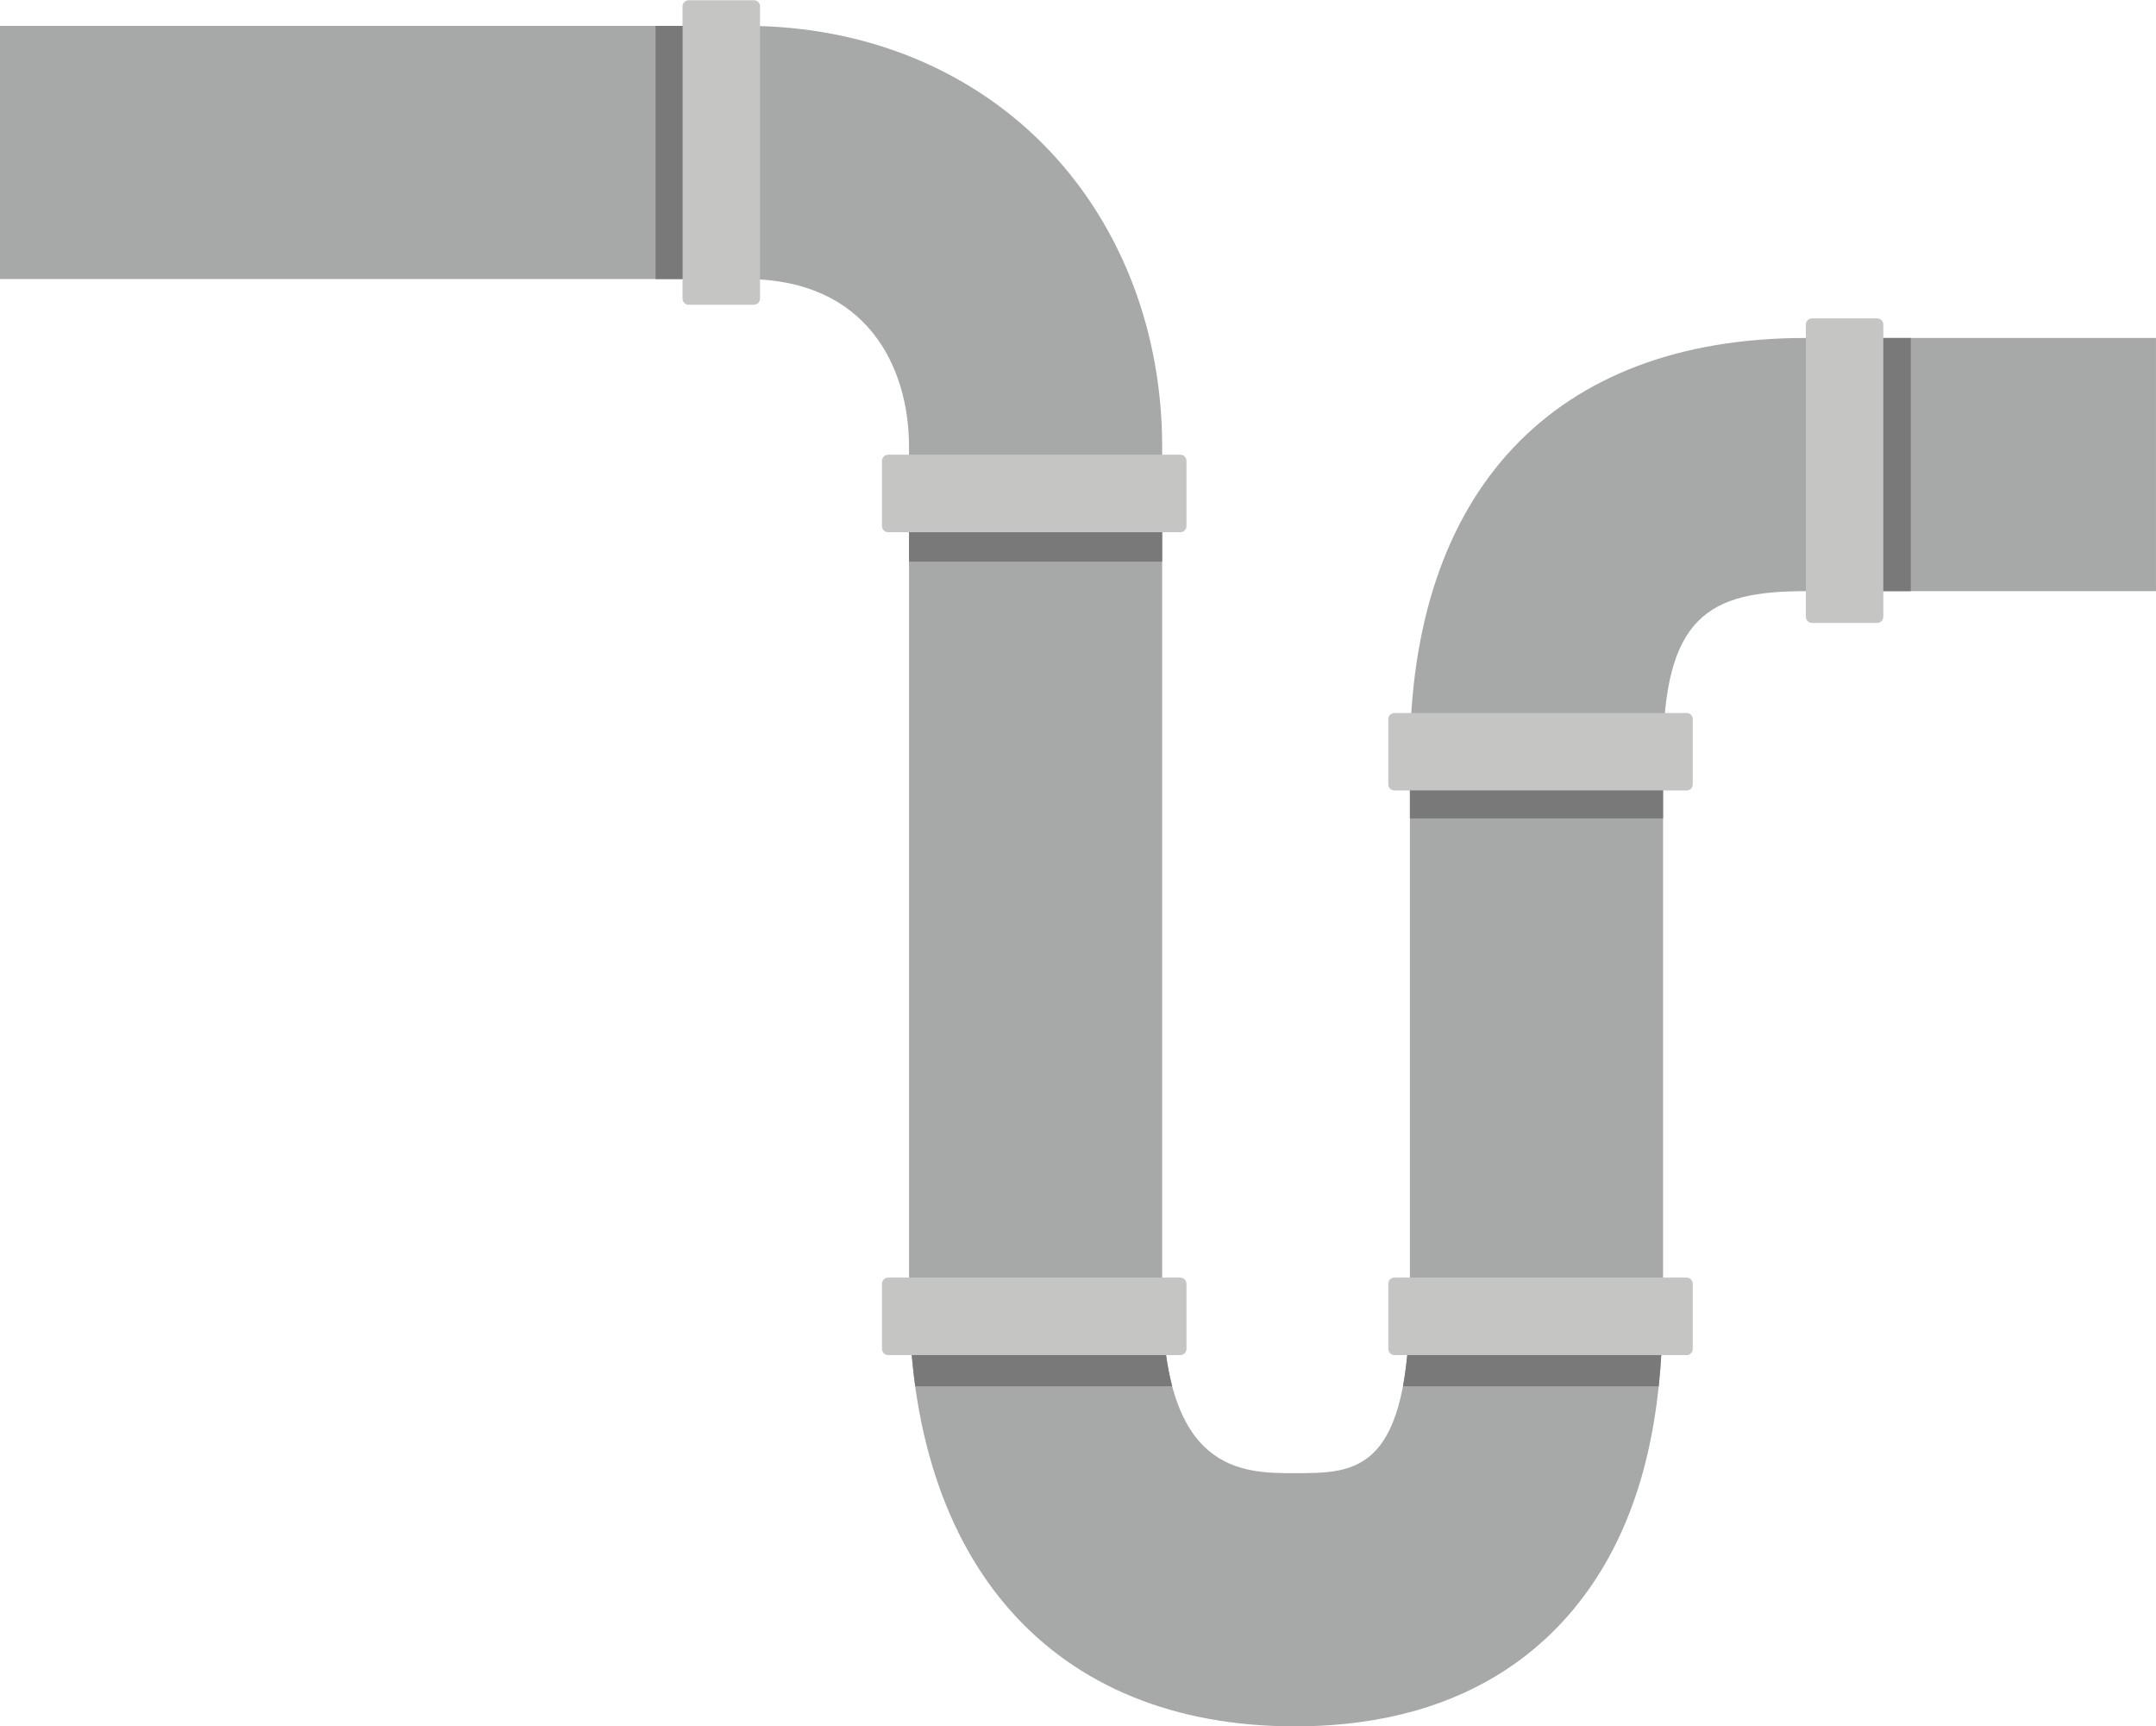 <?xml version="1.0" encoding="UTF-8"?><svg xmlns="http://www.w3.org/2000/svg" xmlns:xlink="http://www.w3.org/1999/xlink" height="287.5" preserveAspectRatio="xMidYMid meet" version="1.0" viewBox="33.0 68.8 359.2 287.5" width="359.2" zoomAndPan="magnify"><g><g id="change1_1"><path d="M 248.73 356.363 C 208.48 356.363 184.449 329.422 184.449 284.289 C 184.449 284.289 184.449 203.676 184.449 164.352 L 184.449 143.262 C 184.449 129.738 177.312 115.285 157.273 115.285 L 33 115.285 L 33 73.109 L 157.273 73.109 C 177.234 73.109 195.223 80.52 207.918 93.977 C 219.98 106.762 226.625 124.262 226.625 143.262 L 226.621 143.262 C 226.625 143.395 226.625 143.531 226.625 143.664 L 226.625 284.289 C 226.625 314.188 239.93 314.188 248.73 314.188 C 259.016 314.188 267.898 314.188 267.898 284.289 L 267.898 194.91 C 267.898 150.543 291.906 125.098 333.762 125.098 L 392.199 125.098 L 392.199 167.273 L 333.762 167.273 C 317.715 167.273 310.074 171.41 310.074 194.91 L 310.074 284.289 C 310.074 297.059 309.051 313.582 301.074 328.133 C 294.012 341.012 279.195 356.363 248.73 356.363" fill="#a6a9a8"/></g><g id="change2_1"><path d="M 159.625 118.539 C 159.625 119.105 159.164 119.562 158.598 119.562 L 147.738 119.562 C 147.172 119.562 146.715 119.105 146.715 118.539 L 146.715 69.859 C 146.715 69.293 147.172 68.836 147.738 68.836 L 158.598 68.836 C 159.164 68.836 159.625 69.293 159.625 69.859 L 159.625 118.539" fill="#c5c6c4"/></g><g id="change2_2"><path d="M 346.773 171.535 C 346.773 172.105 346.316 172.562 345.75 172.562 L 334.891 172.562 C 334.324 172.562 333.863 172.105 333.863 171.535 L 333.863 122.859 C 333.863 122.293 334.324 121.836 334.891 121.836 L 345.75 121.836 C 346.316 121.836 346.773 122.293 346.773 122.859 L 346.773 171.535" fill="#c5c6c4"/></g><g id="change2_3"><path d="M 180.973 157.453 C 180.402 157.453 179.945 156.992 179.945 156.426 L 179.945 145.566 C 179.945 145 180.402 144.539 180.973 144.539 L 229.648 144.539 C 230.215 144.539 230.672 145 230.672 145.566 L 230.672 156.426 C 230.672 156.992 230.215 157.453 229.648 157.453 L 180.973 157.453" fill="#c5c6c4"/></g><g id="change2_4"><path d="M 180.973 294.523 C 180.402 294.523 179.945 294.062 179.945 293.496 L 179.945 282.637 C 179.945 282.07 180.402 281.613 180.973 281.613 L 229.648 281.613 C 230.215 281.613 230.672 282.07 230.672 282.637 L 230.672 293.496 C 230.672 294.062 230.215 294.523 229.648 294.523 L 180.973 294.523" fill="#c5c6c4"/></g><g id="change2_5"><path d="M 265.324 294.523 C 264.758 294.523 264.297 294.062 264.297 293.496 L 264.297 282.637 C 264.297 282.07 264.758 281.613 265.324 281.613 L 314 281.613 C 314.566 281.613 315.023 282.07 315.023 282.637 L 315.023 293.496 C 315.023 294.062 314.566 294.523 314 294.523 L 265.324 294.523" fill="#c5c6c4"/></g><g id="change2_6"><path d="M 265.324 200.473 C 264.758 200.473 264.297 200.012 264.297 199.445 L 264.297 188.586 C 264.297 188.02 264.758 187.562 265.324 187.562 L 314 187.562 C 314.566 187.562 315.023 188.02 315.023 188.586 L 315.023 199.445 C 315.023 200.012 314.566 200.473 314 200.473 L 265.324 200.473" fill="#c5c6c4"/></g><g id="change3_1"><path d="M 146.715 73.109 L 142.223 73.109 L 142.223 115.285 L 146.715 115.285 L 146.715 73.109" fill="#787978"/></g><g id="change3_2"><path d="M 346.773 125.098 L 346.773 167.273 L 351.34 167.273 L 351.34 125.098 L 346.773 125.098" fill="#787978"/></g><g id="change3_3"><path d="M 184.449 157.453 L 184.449 162.348 L 226.625 162.348 L 226.625 157.453 L 184.449 157.453" fill="#787978"/></g><g id="change3_4"><path d="M 267.898 200.473 L 267.898 205.129 L 310.074 205.129 L 310.074 200.473 L 267.898 200.473" fill="#787978"/></g><g id="change3_5"><path d="M 184.906 294.523 C 185.059 296.285 185.246 298.02 185.48 299.715 L 228.297 299.715 C 227.883 298.16 227.543 296.43 227.277 294.523 L 184.906 294.523" fill="#787978"/></g><g id="change3_6"><path d="M 267.449 294.523 C 267.266 296.426 267.031 298.164 266.742 299.715 L 309.352 299.715 C 309.539 297.953 309.668 296.227 309.773 294.523 L 267.449 294.523" fill="#787978"/></g></g></svg>